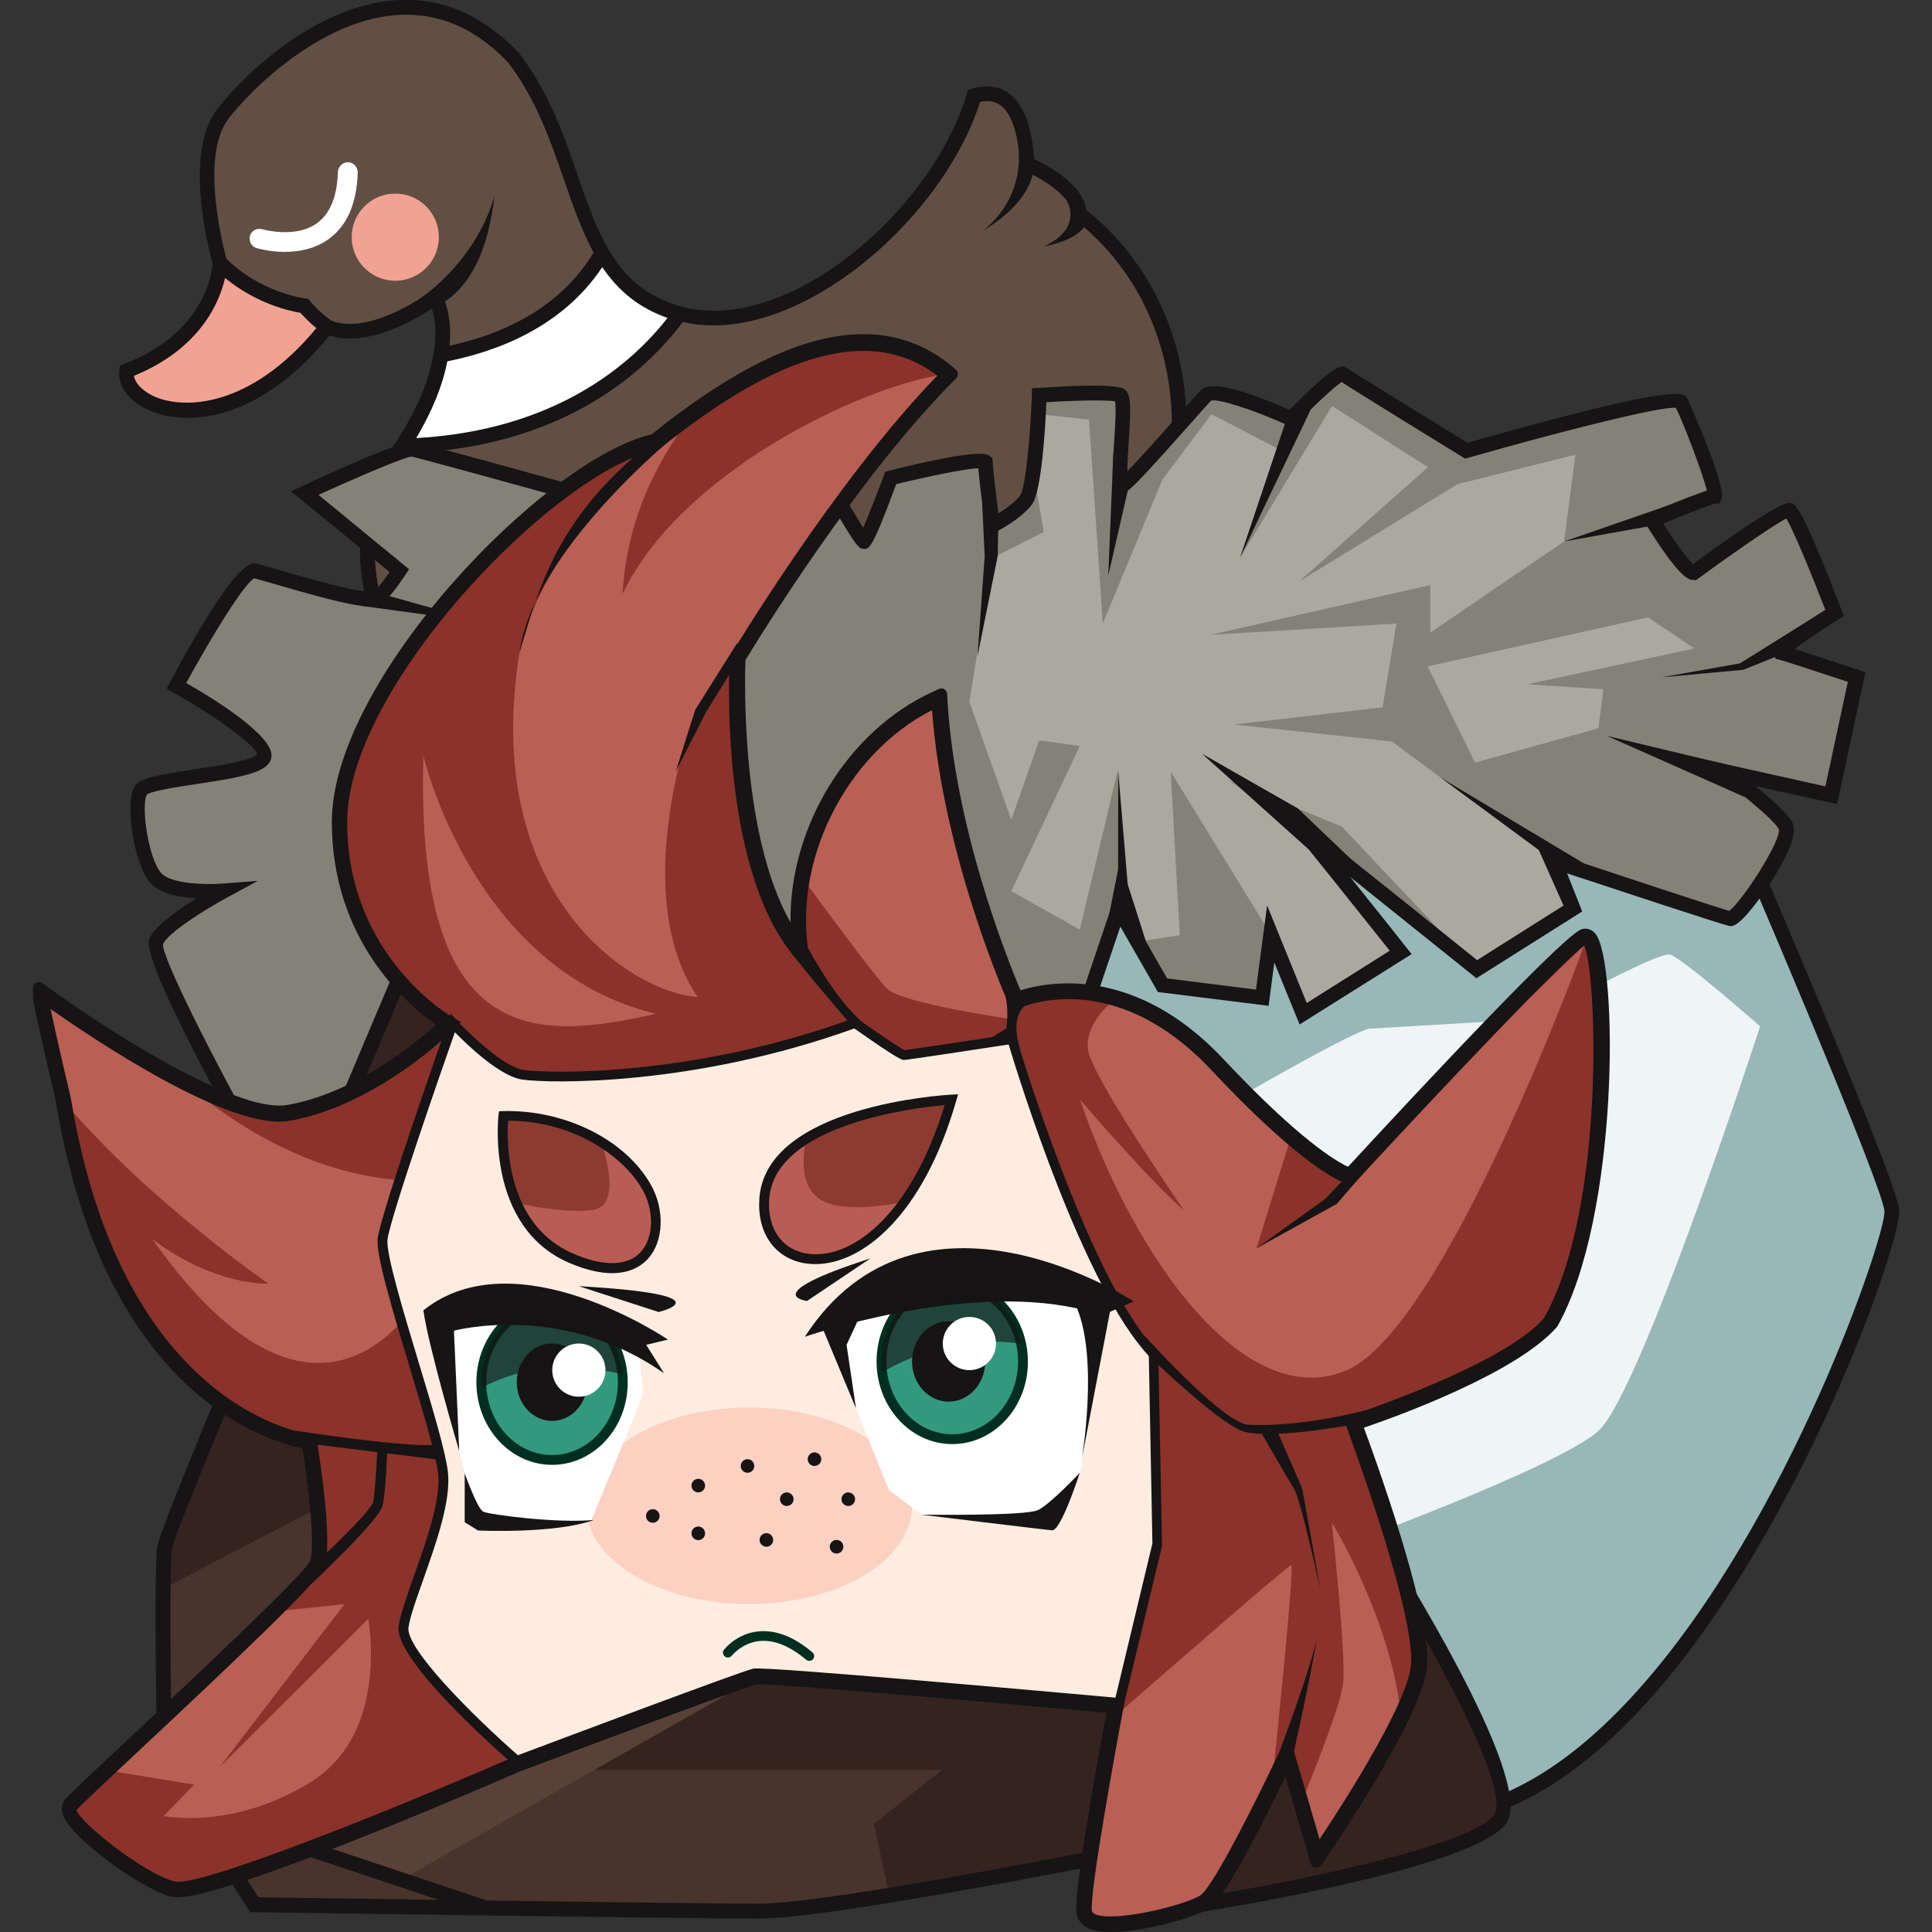 <?xml version="1.0" encoding="utf-8"?>

<svg version="1.1" id="Слой_1" xmlns="http://www.w3.org/2000/svg" xmlns:xlink="http://www.w3.org/1999/xlink" x="0px" y="0px"
	 viewBox="0 0 1024 1024" style="enable-background:new 0 0 1024 1024;" xml:space="preserve">
<rect x="0" y="0" width="1024" height="1024" fill="#333333" stroke="none"/>
<style type="text/css">
	.st0{fill:#614F43;}
	.st1{fill:#161414;}
	.st2{fill:#F1A293;}
	.st3{fill:#FFFFFF;}
	.st4{fill:#98B7B9;}
	.st5{fill:#EFF4F7;}
	.st6{fill:#828276;}
	.st7{fill:#A9A99F;}
	.st8{fill:#48342D;}
	.st9{fill:#35231F;}
	.st10{fill:#594137;}
	.st11{fill:#8B322A;}
	.st12{fill:#B95F54;}
	.st13{fill:#FEECE0;}
	.st14{fill:#FCD1C1;}
	.st15{fill:#32997E;}
	.st16{fill:#002F21;}
	.st17{opacity:0.63;fill:#161414;}
	.st18{fill:#8D3B30;}
	.st19{fill:#B95C54;}
</style>
<g>
	<g>
		<path class="st0" d="M613,290.8c-30.7,86-342.1,141.7-348.1,139.9c-6-1.8-46.3-63.8-46.3-63.8s-47.7-69.4-9-125.1
			c1.2-1.8,2.5-3.6,3.6-5.4c12.9-19.7,18.5-35.9,20.4-48.2c3.3-20.2-3.2-30.5-3.2-30.5s-49.4,37.2-69.3,4.5
			c-28.1-4.3-44.6-22.7-44.6-22.7s-16.2-55.9,1.3-78.8c17.4-23,92.1-95.6,154.3-30c25.8,33.7,30.2,74.7,47,103.4
			c8.7,14.8,20.6,26.4,40.5,32c0.2,0,0.5,0.1,0.7,0.1c58.3,16.1,136.9-51.9,156-115.5c28.5-8.6,27.8,36,27.8,36s27.7,11.5,27.8,26.5
			C610.9,143.2,643.6,204.8,613,290.8z"/>
		<path class="st1" d="M264,434.5c-0.1,0-0.1,0-0.1,0c-6.1-1.9-29.8-36.6-48.5-65.5c-0.4-0.6-48.7-72.2-8.9-129.5l1.3-2
			c0.7-1.1,1.5-2.2,2.2-3.3c10.9-16.7,17.6-32.4,19.9-46.8c1.9-11.5,0.4-19.5-1-23.9c-9,6-31.3,18.9-50.3,15.3
			c-8.2-1.6-14.8-6-19.7-13.1c-28.1-4.9-44.5-22.9-45.2-23.7l-0.8-1.5c-0.7-2.4-16.6-58.1,2-82.3c14.5-19.1,53.2-55.8,96.1-58.2
			C234.7-1.2,256.2,8.2,275,28c15.9,20.7,23.6,43.1,31.1,64.7c5,14.4,9.7,28,16.4,39.5c9.4,16.1,21.2,25.4,38.2,30.2
			c56.4,15.5,133.1-50.4,151.8-112.7l0.6-2l2-0.6c7.8-2.4,14.4-1.5,19.9,2.6c11,8.3,12.7,27.5,13,34.6c7.1,3.3,25.9,13.2,27.7,27
			c40.1,31.5,71.5,95.2,41,180.8l0,0C585,381,271.3,434.5,264,434.5z M231.6,152l2.3,3.6c0.3,0.5,7.2,11.7,3.7,33.2
			c-2.5,15.5-9.5,32.2-21,49.7c-0.7,1.1-1.5,2.3-2.3,3.5l-1.3,1.9c-36.8,52.9,8.5,120,8.9,120.7c18.1,27.8,39.1,58,44.2,62.2
			c19.9-1.2,314.4-56.6,343.3-137.4c29.4-82.6-1.3-143.5-39.8-173l-1.5-1.2l0-1.9c-0.1-10.1-18.9-20.2-25.4-22.9l-2.4-1l0-2.7
			c0.1-6.4-1.5-24.5-9.9-30.8c-2.9-2.2-6.5-2.8-10.9-1.9c-20.8,64.9-101.1,132.3-160.1,116c-19.5-5.5-33.1-16.2-43.5-34
			c-7.1-12.1-11.9-26.1-17-40.8c-7.3-21-14.8-42.8-29.7-62.2c-16.9-17.8-36.4-26.3-57.8-25.1C169.7,10.2,132,48.5,121,63.1
			c-15,19.6-2.9,67.3-0.9,74.4c3.1,3.1,18.3,17.3,41.7,20.8l1.8,0.3l1,1.6c3.8,6.2,8.8,9.8,15.4,11c20.5,3.9,47.9-16.5,48.2-16.7
			L231.6,152z"/>
		<path class="st2" d="M116.5,139.5c0,0-1.1,38.6-49.4,57.1c-2.8,20.6,53.9,43,106.3-23.4c-6.2-3.9-12.2-11-12.2-11
			S136.1,159.3,116.5,139.5z"/>
		<path class="st1" d="M99.5,221.5c-7.6,0-14.4-1.4-20.1-3.9c-11-4.7-17.3-13.1-16.1-21.6l0.3-2.3l2.2-0.8
			c45.1-17.3,46.9-52.1,46.9-53.6l0.3-9.1l6.4,6.4c18.3,18.5,42.1,21.6,42.4,21.6l1.5,0.2l1,1.2c0.1,0.1,5.7,6.7,11.2,10.2l3.7,2.3
			l-2.7,3.4C149.5,209.7,121.3,221.5,99.5,221.5z M71,199.2c0.7,4.2,5,8.5,11.4,11.2c15.3,6.5,50.2,5.9,85.3-36.5
			c-3.7-2.9-6.9-6.4-8.5-8.1c-5.4-0.9-23.4-4.8-39.9-18.5C116.4,159.9,106.4,184.7,71,199.2z"/>
		<path class="st3" d="M360.3,166.3c-18.7,25.9-61.7,67.6-147,70c12.9-19.7,18.5-35.9,20.4-48.2c26.4-4.8,64.7-18,85.4-54
			c8.7,14.8,20.6,26.4,40.5,32C359.8,166.2,360.1,166.3,360.3,166.3z"/>
		<path class="st1" d="M205.9,240.5l4.1-6.3c10.9-16.6,17.5-32.3,19.8-46.7l0.4-2.7l2.7-0.5c26.9-4.9,63-17.9,82.7-52.1l3.4-5.8
			l3.4,5.8c9.4,16.1,21.2,25.5,38.2,30.2l5.4,1.5l-2.6,4.7c-18.5,25.7-62.7,69.2-150.1,71.7L205.9,240.5z M237.1,191.5
			c-2.5,12.8-8,26.4-16.5,40.7c74.4-4.2,114.5-39.7,133.2-63.7c-14.6-5.1-25.7-13.8-34.6-26.9C298.2,173.2,263.8,186.2,237.1,191.5z
			"/>
		<path class="st3" d="M150.9,133.5c-8.2,0-14.5-1.9-14.9-2c-2.7-0.8-4.3-3.7-3.5-6.5c0.8-2.8,3.7-4.3,6.5-3.5
			c0.2,0,17.5,5.1,29-3.2c7-5,10.7-14.2,11.1-27.2c0.1-2.9,2.7-5.2,5.4-5.1c2.9,0.1,5.1,2.5,5.1,5.4c-0.5,16.5-5.7,28.4-15.5,35.4
			C166.6,132.1,158.1,133.5,150.9,133.5z"/>
		<circle class="st2" cx="209.5" cy="125.7" r="23.1"/>
	</g>
	<g>
		<path class="st4" d="M888.3,363.5c0,0,112.8,259.2,114.3,278c1.5,18.8-103.1,318.4-245.9,322S449.6,677.3,449.6,677.3l68.6-220.7
			l160.2-81.7L888.3,363.5z"/>
		<path class="st5" d="M630.3,596.8c0,0,87-51.1,95.8-51.6c8.8-0.5,88.4-5.2,88.4-5.2s64-36.1,70.8-34s47.6,38,47.6,38
			s-63.2,194.2-85.7,214.4c-22.5,20.2-147.4,65.2-147.4,65.2L630.3,596.8z"/>
		<path class="st1" d="M754,967.5c-142.8,0-301.2-276.4-307.9-288.3l-0.8-1.5l69.5-223.9L678.1,371l212.7-11.5l1.1,2.5
			c11.6,26.6,113.2,260.3,114.7,279.3c1.3,16.6-52.1,170.4-133.2,260.4c-38.5,42.7-77.7,64.9-116.5,65.9
			C755.9,967.5,755,967.5,754,967.5z M453.8,676.8c12.8,22,167.1,282.9,300.3,282.9c0.9,0,1.7,0,2.6,0
			c36.6-0.9,73.9-22.2,110.9-63.3c80.9-89.9,132.2-242.5,131.2-254.5c-1-13.2-67.7-170.3-112.9-274.3l-206.5,11.2l-158,80.6
			L453.8,676.8z"/>
		<path class="st6" d="M134.9,608.6c0,0-55.7-100-52.2-109.5c3.6-9.5,35.8-26.9,35.8-26.9s-28.1,2.1-36-6.8
			c-7.9-8.9-12.4-39.4-7.9-46.5c4.5-7.2,64.4-8,65.3-18.3s-46.5-37.1-46.5-37.1s33.6-62.7,41.4-60.9s60,18.8,65.2,14.3
			s11.5-14.4,11.5-14.4l-50.1-41.1c0,0,51.9-24.2,57.3-23.3s92,25.1,92,25.1l120.9-19.7c0,0,24.2,43.1,26,43.5
			c1.8,0.4,14.3-33.7,14.3-33.7s50.3-12.5,50.2-8.1c-0.1,4.5,3.8,33.1,3.8,33.1s12.6-6.3,17.8-13.4c5.2-7.2,7-55.5,7-55.5
			s38.5-2.7,43,0c4.5,2.7-3.6,51,1.8,47.4c5.4-3.6,38.5-42.1,43.9-47.4c5.4-5.4,45,12.5,45,12.5s24.8-25.7,27.5-23.6
			c2.7,2.1,65.3,40.6,65.3,40.6s110.1-31.3,113.7-26s20.6,50.1,17.9,50.1c-2.7,0-33.1,12.5-33.1,12.5s18.8,30.4,22.4,27.7
			c3.6-2.7,46.5-34,50.1-33.1c3.6,0.9,24.2,54.6,24.2,54.6s-32.2,20.1-27.7,21.2s39.4,12.8,39.4,12.8l-13.4,62.6L914.1,409
			c0,0,27.7,20.6,32.2,28.7s-25.1,50.1-29.5,49.2c-4.5-0.9-93.1-30.4-93.1-30.4l9.8,25l-51,32.2c0,0-94.5-76.1-92-73.4
			c2.5,2.7,51.7,64.4,51.7,64.4l-51.7,32.5L673.4,495l-4.5,33.8l-52.9-6.6l-23.2-40.6l-20.5,60.7l-426.1,104L134.9,608.6z"/>
		<polygon class="st7" points="513.8,372 526.1,295.7 553.2,281.9 547.6,249.4 550.3,219.5 577.2,222.4 584.5,330.5 616.1,254.2 
			642.1,219.5 678.8,238.6 657.2,295.7 706,215.2 756.9,247.6 688.4,308.3 772.5,256.6 835,241 829,287 758.1,335.3 758.1,310.1 
			641.5,336.5 740.1,330.5 732.8,374.9 654.1,384 737.7,393 823.7,456.6 833.6,481.5 782.6,513.8 711.2,438.1 651.1,413.4 
			690.6,440.4 742.3,504.8 690.6,537.3 673.4,495 620.5,409 625.3,495.7 602.9,499.1 592.8,481.5 592.3,409 572.3,492.7 536,472.3 
			572.3,395.4 550.8,392.4 536,434.5 		"/>
		<polygon class="st7" points="756.7,353.2 781.8,404.2 847.2,386 849.8,365.3 809.5,362.7 898.1,343.7 873.5,327.2 		"/>
		<path class="st1" d="M143.6,650.9l-12.3-40.7c-21.2-38-55.9-102.7-52.2-112.4c2.5-6.6,14.8-15.3,24.9-21.6
			c-8.9-0.6-19.4-2.6-24.3-8.2c-8.6-9.7-13.8-42.3-8.3-51.2c2.7-4.3,11.2-5.9,31.5-9c10.9-1.6,31.1-4.7,33.4-8
			c-0.4-4.2-20.8-19.5-44.7-32.9l-3.3-1.9l1.8-3.4c35-65.3,43.1-63.5,45.8-62.9c1.8,0.4,5.8,1.6,11,3.1
			c12.6,3.7,45.9,13.4,51.3,11.7c2.7-2.4,6.2-7.2,8.3-10.3l-52.2-42.8l5.6-2.6c24.2-11.3,54.1-24.5,59.6-23.6
			c5.3,0.9,79.5,21.5,91.6,24.9l122.8-20l1.3,2.4c7.1,12.7,17.2,30.2,22.3,38.2c2.7-6.2,7.2-17.5,11-27.8l0.7-1.9l2-0.5
			c48-12,51.9-8.9,53.3-7.8l1.5,1.2l0.2,2.4c0,2.6,1.6,16.1,3,26.8c4-2.5,9-6,11.5-9.5c2.8-3.8,5.4-30.7,6.2-53.3l0.1-3.5l3.5-0.2
			c14.8-1,40.4-2.4,45.2,0.6c3.9,2.3,3.8,8.9,2.5,28.8c-0.3,4.5-0.7,10.5-0.7,14.8c6.5-6.6,18.2-19.8,25.9-28.5
			c6.2-7,11.3-12.7,13.2-14.6c4.7-4.7,20.4-1.1,46.9,10.6c25.5-26.1,28.2-24,30.8-22c2.3,1.7,38.7,24.2,63.5,39.4
			c111.2-31.6,114.5-26.6,116.3-23.9c0.3,0.4,21.6,47.8,18.3,54l-1.1,2.1l-2.5,0.1c-1.8,0.3-14.7,5.3-27.3,10.5
			c5.9,9.2,12.7,18.6,15.9,21.5c12.6-9.4,46.3-33.8,51.8-32.5c2.2,0.6,5.6,1.4,26.9,57l1.2,3l-2.7,1.7c-8.6,5.3-18.2,11.8-23.3,15.8
			c10.9,3.5,32.9,10.8,34.1,11.2l3.3,1.1l-15,69.9l-43.3-9.6c8,6.5,16.9,14.5,19.5,19.2c4.9,8.8-12,33.2-17.3,40.4
			c-11.4,15.5-14.4,14.9-16.4,14.5c-3.9-0.8-62.9-20.3-85.6-27.8l8,20.2l-56.1,35.4l-2.2-1.8c-19.9-16-45.6-36.6-64.7-51.9
			c12.9,16.1,27.2,34,29.9,37.5l2.7,3.4l-59.4,37.3l-13.4-32.9l-3,23l-58.7-7.3l-19.9-34.7l-18.4,54.5L143.6,650.9z M136.6,466.9
			l-16.2,8.8c-12.8,6.9-31.9,19.2-34,24.8c-0.6,6.9,25.9,59.5,51.9,106.2l0.3,0.8l10.3,34L569.4,539l22.6-66.9l26.6,46.5l47.1,5.9
			l5.9-44.6l21,51.7l44-27.7c-19.6-24.6-47-58.9-48.8-60.8l-2.5-2.7l2.4-2.7c0.9-1,1.6-1.6,5.3,0.5l0.5-0.5c0.2,0.2,0.7,0.8,1.5,1.7
			c9,6,30.7,23.5,87.9,69.5l45.9-29L817,450.2l7.9,2.6c33.4,11.1,83.4,27.6,91.6,30c6.8-4.9,27.9-37.5,26.3-43.4
			c-2.9-5.2-20.6-19.5-31.1-27.3l-14.7-11l70.5,15.7l11.9-55.4c-11.3-3.7-32.6-10.8-35.8-11.6l-2.5-0.6l-0.8-2.9
			c-0.4-2.4-0.8-5.4,27.2-23c-8-20.6-17-42.3-20.7-48.5c-8.2,4.2-37.1,24.7-46.5,31.7l-1.4,1l-2.5-0.2c-4.4-0.8-12.5-10.8-24.2-29.7
			l-2.4-3.9l4.3-1.8c18-7.4,26.5-10.5,30.6-11.9c-2.2-9.1-12.9-37.1-16.5-43.9c-9.5-0.5-62.3,12.9-109.9,26.5l-1.7,0.5l-1.5-0.9
			c-9.6-5.9-54.5-33.5-64-39.7c-4,2.5-15,12.9-23.9,22.1l-1.9,2l-2.5-1.1c-18.7-8.4-37.5-14.5-41-13.1c-1.4,1.5-6.5,7.2-12.5,14
			c-15.6,17.6-27.9,31.2-31.6,33.7l-2,1.4l-2.9-1.1c-3.5-2-3.6-6.7-2.3-26c0.5-7.4,1.2-18.2,0.5-21.7c-4.4-0.8-21.2-0.5-36.4,0.5
			c-0.6,14.4-2.6,47.2-7.6,54.1c-5.7,7.8-18.6,14.4-19.2,14.6l-4.9,2.4l-0.7-5.4c-0.4-2.6-3-22.4-3.7-30.7
			c-6.7,0.2-26.2,4.2-43.5,8.4c-13,35.2-14.4,34.9-18,34.2c-2.1-0.4-3.5-0.7-27.4-43l-119.1,19.4l-0.8-0.2
			c-34.7-9.7-87.8-24.3-91.6-25c-3.5,0.2-26.9,10.1-49.3,20.3l48,39.4l-1.9,2.9c-0.3,0.4-6.6,10.4-12.2,15.2
			c-4.4,3.8-17.4,1.4-58.1-10.5c-4.4-1.3-8-2.3-9.9-2.8c-5.4,3.1-22.2,30.2-36,55.5c16.2,9.3,46.1,28.1,45.2,38.9
			c-0.7,8.4-14.9,10.9-39.9,14.7c-9.5,1.4-23.9,3.6-26.2,5.6c-3,4.9,0.4,33.4,7.7,41.6c4.8,5.5,22.6,6.3,32.7,5.5L136.6,466.9z
			 M948.4,274.2L948.4,274.2z M709.5,201.5c0,0,0.1,0.1,0.1,0.1C709.5,201.6,709.5,201.6,709.5,201.5z"/>
		<path class="st8" d="M795.4,963.6c-13.4,21.5-145.5,43.4-155.7,45.1c-0.4,0.1-0.6,0.1-0.6,0.1l-38.2-28.1c0,0-160,32.2-198.2,32.2
			c-38.3,0-267.8-3.4-267.8-3.4l-47.5-73.1c0,0-1.3-59.7-0.8-94.2c0.1-10.9,0.3-19.1,0.8-22.3c2.1-13.5,142.1-343.5,142.1-343.5
			l47.3,31.3l72.8,48.4L576,605.2l147.1,201.9c0,0,4.1,6.3,10.2,16.4C755.7,859.9,806.3,946.1,795.4,963.6z"/>
		<path class="st9" d="M795.4,963.6c-13.4,21.5-145.5,43.4-155.7,45.1c-14.8-19.3-23.6-43.1-23.6-69c0-62.9,52.2-114.1,117.3-116.2
			C755.7,859.9,806.3,946.1,795.4,963.6z"/>
		<path class="st9" d="M276.8,507.7l-85.3,279.8c0,0-61.2,31.3-105,54.7c0.1-10.9,0.3-19.1,0.8-22.3
			c2.1-13.5,142.1-343.5,142.1-343.5L276.8,507.7z"/>
		<polygon class="st9" points="314.7,938.2 499.1,938.2 463.2,966.7 471.3,1004.5 576.2,985.6 590.4,903.2 400.2,889.6 		"/>
		<polygon class="st10" points="212.6,996.3 400.2,889.6 164.9,979.6 		"/>
		<path class="st1" d="M402.6,1016.9c-37.8,0-265.5-3.4-267.8-3.4l-2.1,0l-49.3-75.9l0-1.1c-0.1-4.2-2.1-103.5,0-117.2
			c2.1-13.6,128.1-310.6,142.5-344.4l1.8-4.3l123.4,81.9l227.2,49.3l148,203.1c14.7,22.9,86.9,137.5,72.4,160.9
			c-14.4,23.3-144.3,44.7-159.1,47.1l-1.6,0.3l-38.1-28.1C581.7,988.6,439.1,1016.9,402.6,1016.9z M137,1005.6
			c23.1,0.3,229.7,3.4,265.6,3.4c37.4,0,195.9-31.8,197.5-32.1l1.7-0.3l38.3,28.2c56.6-9.2,142.6-28,152-43.2
			c9.2-14.8-39.4-101.3-72.2-152.3L573.7,608.7l-226.3-49.4l-116.1-77.1C175.3,614.3,93,810.4,91.2,820.4
			c-1.6,10.3-0.7,78.8,0,114.7L137,1005.6z"/>
		<path class="st1" d="M845.7,495c-1.4-1.8-3.5-2.8-5.5-2.8c-0.3,0-1.6,0.2-1.9,0.3c-9,2.8-80.8,79.3-123.8,125.9
			c-6.4-2.9-26.1-14.5-66.2-57.2c-31-33-61.7-40-82-40c-11.2,0-20,2-25.4,3.7c-7.8-18.5-34.6-86.1-38.7-153.3l-0.2-3.8
			c-0.1-1-0.6-2-1.5-2.5c-0.5-0.3-1.1-0.4-1.6-0.4c-0.4,0-0.9,0.1-1.3,0.3l-3.5,1.6c-45,20.7-75.8,71.7-75.1,122.1
			c-26.6-46.7-24.2-129.3-23.9-139c7.5-12.4,59-96.1,109.7-147.4l2-2c0.6-0.6,0.9-1.5,0.9-2.4c0-0.9-0.5-1.7-1.1-2.3l-2.2-1.8
			c-13.6-11.2-29.3-16.9-46.7-16.9c-31,0-67.8,17.4-112.3,53.1c-56.5,13.1-169.5,129.9-169.5,205.4c0,62,38.7,95.9,55.1,107.5
			c-19.4,17.8-49.4,37.6-79,42.6c-1.2,0.2-2.6,0.3-4,0.3c-28.6,0-91.9-40.5-121.3-61.9l-4.2-3c-0.6-0.4-1.2-0.6-1.9-0.6
			c-0.5,0-1,0.1-1.4,0.3c-1.1,0.5-1.7,1.6-1.7,2.8v5.1c0,2.9,6.6,31.6,12.1,54.9c25,152.5,108.9,179.6,130.8,184.1
			c3.9,25.3,6.5,53.4,3.9,59.7c-3,7.1-68.5,68.4-96.5,94.6c-23.7,22.2-32.1,30.1-33.6,32.2c-0.9,1.2-2.2,3.8-0.9,7.6
			c4.3,12.4,41.2,39.1,57.2,43.4c1,0.3,2.1,0.4,3.4,0.4c0,0,0,0,0,0c27.1,0,157.8-56.3,181.2-66.5l1-0.4
			c57.5-21.7,120.9-45.2,125.3-46.1c12.7,0,117.6,9.1,185.1,15.2c-4.5,23.9-17.3,94.2-16,105.8c0.2,2.1,1.4,6,6.3,8.4
			c2.9,1.4,6.9,2,12.1,2c17.6,0,44.4-7.7,52-12.5c8.2-5.2,27.5-43.2,40.4-69.9l13.4,46.1c0.3,1.2,1.3,2,2.5,2.2c0.2,0,0.3,0,0.5,0
			c1,0,2-0.5,2.6-1.4l3.1-4.5c2-2.9,48.4-70.7,52.7-98.9c3.8-24.6-23.1-100.9-33.2-128.4c18.8-6.4,81.4-29.2,102.5-53.6
			C858.5,644.5,857.6,509.8,845.7,495z"/>
		<path class="st11" d="M820.3,700.2c-23.1,26.5-105,52.8-105,52.8s39.2,103.8,35,131.2c-0.9,6-3.9,14-8,22.8
			c-14.7,31.4-43.8,73.7-43.8,73.7l-7.9-27.3l-8.1-28c0,0-3.2,7-8.1,16.9v0.1c-11,22.5-29.9,59.7-36.7,64.1
			c-9.8,6.3-60.2,18.9-61.5,6.3c-1.3-10.7,11.9-82.5,16-104.1v-0.1c0.7-3.9,1.1-6.1,1.1-6.1l-80.7-118.8L274,933.3
			c0,0-164,71.2-182.1,66.3c-18.2-4.9-57.3-36.3-53.2-42c1-1.3,8.7-8.6,19.8-19.1c24-22.5,64.1-59.8,89.1-84.7
			c12.1-12.1,20.7-21.3,21.9-24.2c4.9-11.9-4.3-66.8-4.3-66.8S64.4,753.7,35.7,586c-0.2-1-0.3-2.2-0.5-3.2c-12-51.2-12-54-12-54
			s40.7,29.8,78.7,48.5c0,0,0.1,0,0.2,0.1c19.6,9.5,38.5,16.1,50.6,14.1c35.7-6,70.3-32.2,87.3-49.2c0,0-58.6-31.6-58.6-106.5
			c0-73.6,111.1-185.9,163.6-199.6c0.8-0.2,1.8-0.4,2.6-0.6c5.7-4.6,11.6-9.2,17.5-13.5c44.9-32.8,96.4-55.7,135.2-23.6
			c-55.2,56-111.2,149.8-111.2,149.8s-0.1,1.9-0.2,5.3c-0.6,23.2-0.8,116.2,37.6,155.6c-2.7-13.4-2.7-27.7-0.1-42
			c6.7-39,31.9-77.7,69.8-95.1c4.3,70.2,32.6,139.9,39.7,156.5v0.1c1,2.3,1.6,3.6,1.6,3.6s22.1-10.8,52.7-1.9
			c16.2,4.6,34.7,14.7,53.6,34.8c16.5,17.5,29.7,30,39.9,38.7c23.7,20.3,32.3,21.2,32.3,21.2s0.5-0.6,1.6-1.7
			c5.1-5.5,22.3-24,42.3-45.3c33.4-35.5,74.7-78.4,80-80.1C849,495.1,856,637.4,820.3,700.2z"/>
		<path class="st12" d="M500.5,198.4c-55.2,56-111.2,149.8-111.2,149.8s-0.1,1.9-0.2,5.3l-22.1,27.9c0,0-34.3,92.6,2.8,147.1
			c-37.1-2.9-114.8-55.8-94.5-182.4c7.7-37.9,39.4-78.4,69.9-110c0.8-0.2,1.8-0.4,2.6-0.6c5.7-4.6,11.6-9.2,17.5-13.5
			c-17.1,22.5-33.2,53.7-35.3,92.7C360.4,250.9,455.3,205,500.5,198.4z"/>
		<path class="st12" d="M224.4,400.6c0,0,26.4,113.6,123.3,136.7C284,551.8,220,556.1,224.4,400.6z"/>
		<path class="st12" d="M536,528.6v0.1l-1,11.3c0,0-56.9-8.1-65-16.1c-5.5-5.5-29.2-37.5-43.4-56.7c6.7-39,31.9-77.7,69.8-95.1
			C500.6,442.2,528.9,512,536,528.6z"/>
		<path class="st12" d="M839.6,501.1c-2.2,6.2-74.1,202.9-125.9,225.2c-52.7,22.5-111.4-56.5-141.3-143.5
			c41.3,47.6,53.6,57.4,55,58.5c-2.2-3.2-49.5-71.8-50.8-85.2c-1.3-13.7,11.5-23.8,11.5-23.8l2.2-1.9c16.2,4.6,34.7,14.7,53.6,34.8
			c16.5,17.5,29.7,30,39.9,38.7L666,661.6l44.7-26l6.9-12.2l5.5-9.8l36.8-35.5L839.6,501.1z"/>
		<path class="st12" d="M674.9,939.1l-0.6,3.3v0.1c-11,22.5-29.9,59.7-36.7,64.1c-9.8,6.3-60.2,18.9-61.5,6.3
			c-1.3-10.7,11.9-82.5,16-104.1v-0.1c32.8-28.6,90.9-79.2,92.3-79.2C686.4,829.5,674.9,939.1,674.9,939.1z"/>
		<path class="st12" d="M742.3,907c-14.7,31.4-43.8,73.7-43.8,73.7l-7.9-27.3c7.8-19.2,20.3-51.2,21.3-61.4c1.6-15-6-85-6-85
			S736.3,856.4,742.3,907z"/>
		<path class="st12" d="M224.4,684.5c0,0-52.6,101.5-143.6-27.7c33.2,25,61.5,23.6,61.5,23.6S79.7,637.2,35.7,586
			c-0.2-1-0.3-2.2-0.5-3.2c-12-51.2-12-54-12-54s40.7,29.8,78.7,48.5c0,0,0.1,0,0.2,0.1c35,28.6,82.7,53.7,139,47.7
			C260,667.9,224.4,684.5,224.4,684.5z"/>
		<path class="st12" d="M165.2,944.2c-41.6,26.1-78.4,18.3-78.4,18.3l16.1-16.6l-44.3-7.3c24-22.5,64.1-59.8,89.1-84.7l34.9-3.7
			l-66,86.2l78.6-78.4C195.1,857.9,206.7,918.1,165.2,944.2z"/>
		<path class="st1" d="M588.8,1020.9c-4.4,0-8.2-0.5-10.7-1.7c-3.4-1.6-4.4-4.1-4.6-5.9c-1.4-12.2,14.9-98.8,17-110l-78.6-115.9
			L275.3,935.5c-17.2,7.5-165.7,71.6-184.2,66.6c-16.4-4.4-51.4-30.7-55-41.4c-0.8-2.3-0.2-3.8,0.5-4.7c1.4-1.9,12.4-12.2,33.3-31.8
			c32.9-30.8,94.2-88.2,97.3-95.7c3.6-8.8-1.4-47.2-4.1-63.5c-14.7-2.5-104.7-24.4-130.5-181.9c-11.2-47.6-12.1-53.7-12.1-54.4v-5.1
			l4.2,3c0.9,0.7,93.4,67.9,127.6,62.2c31.9-5.3,64.3-27.6,83.5-46.1c-12.1-7.8-57-41.4-57-107.1c0-73.7,113.3-190.7,167.7-202.6
			c68.1-54.9,119-66.9,155.6-36.7l2.2,1.8l-2,2C450.1,253.2,396.5,341.2,391.8,349c-0.4,8.8-3.9,105.7,30.8,151.5
			c-5.9-51.9,25.2-109.1,72.6-130.8l3.5-1.6l0.2,3.8c4.4,71.5,34.2,143.4,40,157c11.2-4.1,58.4-17.1,106.9,34.5
			c45,47.9,64.6,57.1,69.3,58.8c21.5-23.3,114.8-123.9,123.9-126.7c1.5-0.5,3,0.1,4.1,1.5c9.7,12,12.8,145.7-20.7,204.6
			c-21.5,24.8-89.4,48.4-103.8,53.2c6.1,16.5,38.1,104.3,34.2,129.9c-4.2,27.6-50.3,94.8-52.2,97.6l-3.1,4.5l-15.7-53.9
			c-9,18.9-34,70.4-42.8,76C632.1,1013.3,605.6,1020.9,588.8,1020.9z M513.3,780.3L596,902.1l-0.2,1.1
			c-5.1,27.1-18.2,99.5-17.1,109.5c0,0.3,0.1,1,1.6,1.8c9.8,4.6,47.4-4.5,55.9-9.9c6.7-4.3,30.4-51.4,43.8-80.1l2.9-6.3l16.5,56.6
			c10.6-15.9,44.8-68.5,48.3-90.9c4-26.3-34.5-128.8-34.8-129.8l-1-2.6l2.6-0.8c0.8-0.3,81.4-26.4,103.8-52
			c33.2-58.7,27.9-184.3,21.4-197.5c-11,7.6-79.6,80.1-121.7,125.8l-0.9,1l-1.3-0.1c-0.8-0.1-19.1-2.6-73.7-60.7
			c-52.5-55.9-101.3-33.3-103.3-32.3l-2.4,1.2l-1.1-2.4c-0.4-0.8-35.5-78.6-41.3-157.3c-46.2,23.4-75.1,81.9-64.7,132.6l1.8,8.7
			l-6.2-6.3c-44.3-45.4-38.4-158.1-38.1-162.9l0.4-1.2c0.6-0.9,55.4-92.4,109.6-148.2c-34.3-26.1-82.5-13.4-147.3,38.9l-1.1,0.5
			C295.3,248.9,184,363.6,184,435.7c0,72.4,56.6,104,57.2,104.3l3.1,1.7l-2.5,2.5c-19.4,19.4-54.2,44.1-88.7,49.9
			c-31.7,5.4-105.6-44.8-126.3-59.3c1.4,6.5,4.3,20,10.8,47.5c27.3,166.8,126.8,178,127.9,178l2,0.2l0.3,2c0.9,5.7,9.1,56,4,68.2
			c-3.3,7.9-48.5,50.7-98.5,97.5c-16.1,15.1-31.4,29.4-32.7,31.1c0.4,5.3,34.6,33.3,51.8,37.9c12.8,3.4,114.9-37.7,180.4-66.2
			L513.3,780.3z"/>
		<path class="st13" d="M453.1,542.3c0,0,24.1,17,25.9,17s57.3-8.5,57.3-8.5s37.9,128.2,75.1,166.9c2,100.7,2,100.7,2,100.7
			l-20.2,84.2c0,0-187.1-17-193.4-15.7c-6.4,1.3-125.8,46.4-125.8,46.4s-62.7-54.2-60.1-71.2c2.6-17,23.5-58.7,20.9-81.6
			c-2.6-22.9-33.9-109.7-32-124.1c2-14.4,37.2-114.3,37.2-114.3s23.5,25.5,37.2,27.4C290.9,571.6,367.3,573.6,453.1,542.3z"/>
		<path class="st1" d="M273.4,936.3l-1.2-1c-6.5-5.6-63.7-55.6-60.9-73.5c1-6.4,4.3-15.7,8.1-26.5c6.4-18,14.4-40.4,12.8-54.4
			c-1.2-10.1-8.4-34-15.3-57.1c-9.2-30.4-17.8-59.1-16.7-67.6c2-14.5,35.9-110.7,37.3-114.8l1.4-4.1l2.9,3.2
			c6.4,6.9,25.2,25.1,35.7,26.6c14.3,2,90.1,3.6,174.7-27.3l1.3-0.5l1.1,0.8c10.4,7.3,22.2,15.2,24.7,16.5
			c4.3-0.5,35.7-5.2,56.6-8.4l2.2-0.3l0.6,2.2c0.4,1.3,38.1,128,74.5,165.9l0.7,0.7l2,102.1L616,819l-20.8,86.4l-2.2-0.2
			c-74.2-6.7-186.8-16.5-192.7-15.7c-4.5,0.9-77.4,28.1-125.4,46.2L273.4,936.3z M241.1,547.1c-6.6,18.7-34,97.4-35.7,109.7
			c-1,7.3,8.3,38.1,16.5,65.3c7.4,24.4,14.3,47.5,15.5,58.1c1.7,15.2-6.1,37.3-13,56.8c-3.7,10.5-7,19.6-7.9,25.5
			c-1.7,11.1,34.2,47,58,67.8c17.6-6.6,118.6-44.6,124.8-45.9c6.3-1.3,156.1,12.2,191.9,15.4l19.6-81.7l-1.9-99.4
			c-34.8-37.2-69-147.5-74.3-165.1c-15.1,2.3-53.7,8.2-55.5,8.2c-0.9,0-2.6,0-26.3-16.7c-85.1,30.7-161.5,29.2-175.9,27.1
			C265.2,570.6,248,554.2,241.1,547.1z"/>
		<ellipse class="st14" cx="397" cy="798.1" rx="86.4" ry="52.1"/>
		<g>
			<path class="st3" d="M453.7,746.5l17.4,43.2l17.3,13.1l63.2,2.7l20.9-24.9l0.9-6.8c0,0,12.3-70.6,5.4-82.4
				c-7-11.9-33.8-14.1-33.8-14.1l-98,17.3l-2.7,14.7L453.7,746.5z"/>
			<path class="st3" d="M337.8,712.1c0,0,3.7,24.3,2.7,27.6S313.3,806,313.3,806s-58.5,3.5-62.8-2.5c-4.3-6-4.3-23-4.3-23l-2.8-11.5
				l-11.5-76.2C231.9,692.9,316.9,690.1,337.8,712.1z"/>
			<polygon class="st1" points="458.6,691.4 448.7,712.8 453.7,746.5 435.2,702.1 			"/>
			<path class="st1" d="M488.3,802.8c0,0,55.1,0.8,61.8-2.4c6.7-3.2,22.2-19.8,22.2-19.8s-9.9,30.9-14.7,30.5
				C553,810.7,488.3,802.8,488.3,802.8z"/>
			<path class="st1" d="M246.2,780.6c0,0,6.7,19,9.9,20.6c3.2,1.6,39.2,6.3,58.7,4.4c-20.6,7.5-61.4,5.6-61.4,5.6l-7.1-4.4V780.6z"
				/>
			<path class="st15" d="M330.2,732.6c0,22.8-16.8,41.1-37.6,41.1c-19.7,0-35.9-16.7-37.4-38.1c-0.1-0.9-0.1-2-0.1-3
				c0-22.8,16.8-41.3,37.5-41.3c19.5,0,35.5,16.3,37.4,37.2C330.1,729.9,330.2,731.3,330.2,732.6z"/>
			<path class="st16" d="M292.6,776.4c-22.1,0-40.1-19.7-40.1-43.8c0-24.2,18-43.8,40.1-43.8c22.1,0,40.1,19.7,40.1,43.8
				C332.8,756.8,314.8,776.4,292.6,776.4z M292.6,694c-19.2,0-34.9,17.3-34.9,38.6c0,21.3,15.7,38.6,34.9,38.6s34.9-17.3,34.9-38.6
				C327.5,711.3,311.9,694,292.6,694z"/>
			<ellipse class="st1" cx="292.6" cy="732.6" rx="18.7" ry="20.5"/>
			<path class="st15" d="M542.3,721.7c0,22.7-16.8,41.1-37.6,41.1c-18.9,0-34.6-15.5-37.1-35.5c-0.3-1.9-0.4-3.8-0.4-5.6
				c0-22.8,16.8-41.3,37.5-41.3c17.9,0,32.8,13.6,36.7,31.9C542,715.3,542.3,718.4,542.3,721.7z"/>
			<path class="st16" d="M504.7,765.4c-22.1,0-40.1-19.7-40.1-43.8c0-24.2,18-43.8,40.1-43.8c22.1,0,40.1,19.7,40.1,43.8
				C544.9,745.8,526.9,765.4,504.7,765.4z M504.7,683c-19.2,0-34.9,17.3-34.9,38.6c0,21.3,15.7,38.6,34.9,38.6
				c19.2,0,34.9-17.3,34.9-38.6C539.6,700.3,524,683,504.7,683z"/>
			<ellipse class="st1" cx="502.8" cy="721.6" rx="19.4" ry="21.3"/>
			<path class="st1" d="M426.6,708.5c0,0,82.6-28.7,144.3-15c11.4,28.1,2.4,80.2,2.4,80.2l15-78.4l12.6-5.5
				C600.9,689.8,487.1,615.2,426.6,708.5z"/>
			<path class="st1" d="M243.4,769.1l-2.8-63.8c0,0,57.1-15.5,111.4,22.6c-9.5-15.1-9.5-15.1-9.5-15.1L354,710
				c0,0-80.5-54.7-129.6-15.5C227.1,714,243.4,769.1,243.4,769.1z"/>
			<path class="st17" d="M541.3,712.3c-31.3-5-58.1,6-73.7,15c-0.3-1.9-0.4-3.8-0.4-5.6c0-22.8,16.8-41.3,37.5-41.3
				C522.5,680.4,537.5,694,541.3,712.3z"/>
			<path class="st17" d="M330,728.5c-34.7-8.8-59.9-0.9-74.8,7.1c-0.1-0.9-0.1-2-0.1-3c0-22.8,16.8-41.3,37.5-41.3
				C312.1,691.4,328.1,707.7,330,728.5z"/>
			<circle class="st3" cx="306.8" cy="726.2" r="14.1"/>
			<circle class="st3" cx="513.8" cy="712.1" r="14.1"/>
			<path class="st1" d="M461.3,667l-33.5,22.5C427.8,689.5,400.7,686.5,461.3,667z"/>
			<path class="st1" d="M306.8,681.7l42.3,13.7C349,695.4,387.4,686.3,306.8,681.7z"/>
			<path class="st18" d="M302.9,666.9c-15-6.4-23.9-17.4-29.1-29.1c-9.9-22-6.9-46.4-6.9-46.4c19.5-0.5,37.7,5,51.9,13.8
				c10.5,6.7,19,15,24,24C354.7,650.2,346.1,685.5,302.9,666.9z"/>
			<path class="st18" d="M504.3,582.8c-6.7,23.3-15.5,41.1-25.2,54.3c-33.5,46.3-76.9,34.7-73.9-2c1-13.7,9.9-23.8,21.9-31.2v-0.1
				C456.3,585.5,504.3,582.8,504.3,582.8z"/>
			<path class="st19" d="M302.9,666.9c-15-6.4-23.9-17.4-29.1-29.1c13.3,2.6,30.6,5.2,40.9,3.4c12.6-2.2,8.2-22.8,4.1-36
				c10.5,6.7,19,15,24,24C354.7,650.2,346.1,685.5,302.9,666.9z"/>
			<path class="st19" d="M479.1,637.1c-33.5,46.3-76.9,34.7-73.9-2c1-13.7,9.9-23.8,21.9-31.2c-2.1,11.4-2.1,24.4,6.3,30.9
				C442.9,642.2,463.4,640.1,479.1,637.1z"/>
			<path class="st1" d="M324.4,674.8c-6,0-13.4-1.5-22.6-5.4c-44.5-19.1-37.6-77.6-37.6-78.2l0.3-2.2l2.2-0.1
				c32.7-0.8,64.8,15.1,78.3,39.1c7.4,13.1,6.8,29.9-1.5,39.1C340.5,670.5,334.6,674.8,324.4,674.8z M269.3,594
				c-0.7,10.5-1.5,55,34.6,70.5c16.2,7,29,6.6,35.8-1c6.8-7.6,7.2-21.8,0.8-33c-10.4-18.4-37.8-36.5-70.9-36.5
				C269.5,594,269.4,594,269.3,594z"/>
			<path class="st1" d="M432.2,670c-2.1,0-4.1-0.2-6.1-0.5c-15.8-2.9-25-16.4-23.6-34.6c3.8-48.8,97.6-54.5,101.6-54.7l3.7-0.2
				l-1,3.5C489.3,644.1,457.2,670,432.2,670z M500.7,585.7c-17.4,1.6-89.9,10.5-93,49.6c-1.2,15.3,6.4,26.7,19.3,29
				C450,668.5,482.4,645.6,500.7,585.7z"/>
			<circle class="st1" cx="346" cy="803.5" r="3.6"/>
			<circle class="st1" cx="370.1" cy="787.4" r="3.6"/>
			<circle class="st1" cx="370.1" cy="812.7" r="3.6"/>
			<circle class="st1" cx="396.2" cy="777" r="3.6"/>
			<circle class="st1" cx="417" cy="794.6" r="3.6"/>
			<circle class="st1" cx="406.2" cy="816.2" r="3.6"/>
			<circle class="st1" cx="431.7" cy="773.4" r="3.6"/>
			<circle class="st1" cx="449.6" cy="794.6" r="3.6"/>
			<circle class="st1" cx="443.4" cy="819.8" r="3.6"/>
			<path class="st16" d="M429,880.3c-0.6,0-1.2-0.2-1.7-0.6c-8.8-7.4-17.1-10.7-24.9-9.9c-9.2,1-14.5,7.7-14.5,7.7
				c-0.9,1.1-2.5,1.4-3.7,0.5c-1.1-0.9-1.4-2.5-0.5-3.6c0.3-0.3,6.6-8.5,18-9.7c9.3-1,19,2.7,28.9,11.1c1.1,0.9,1.2,2.6,0.3,3.7
				C430.5,879.9,429.7,880.3,429,880.3z"/>
		</g>
		<path class="st1" d="M358,230.8c0,0-75.7,61.4-82.7,115.4c11-37.5,21-73.1,71.3-113C359.9,222.8,358,230.8,358,230.8z"/>
		<polygon class="st1" points="390.8,340.7 368.5,376.2 358.1,409 374.4,377.1 391.8,349 		"/>
		<path class="st1" d="M428.1,502.1c0,0,14.5,27.9,29.6,40.2c-4.6,0-4.9,2.9-4.9,2.9s-30.1-34.9-35.4-43.1c-5.3-8.2,6.4,3.1,6.4,3.1
			L428.1,502.1z"/>
		<path class="st1" d="M543.8,532.6c0,0-9,5.1-3.1,23.4c-4.7-7.9-14.7-6.4-14.7-6.4l7.3-4.5c0,0,1.6-8.4-0.3-16.9s1.9-2.1,1.9-2.1
			S535,534.8,543.8,532.6z"/>
		<path class="st1" d="M606.6,707.9c0,0,37.7,42.3,53.5,47.1c12.3,1.1,38.1-0.8,63-7.4c-3.2,3.1-4.4,7-4.4,7l-2.6,0.6
			c0,0-44.5,8.3-57.9,3.2c-13.4-5.1-49.4-39.8-49.4-39.8L606.6,707.9z"/>
		<path class="st1" d="M668.9,760.1c0,0,14.3,24.7,17.3,29.7c3.1,4.9,13.6,52.5,13.6,52.5l-9.6-53.4L677,758.6L668.9,760.1z"/>
		<path class="st1" d="M678.3,928c0,0,15.6-41.3,19.7-59.5c-4.3,25.3-13.3,64.8-13.3,64.8S682.8,923.3,678.3,928z"/>
		<polygon class="st1" points="723.1,621.2 708.5,638.1 666,661.6 702.2,635.6 715.2,622.1 		"/>
		<path class="st1" d="M156.7,758.3c0,0,54.6,8.5,72.4,7.6c4.5,5.1,4.6,7.9,4.6,7.9l-70.5-8.7L156.7,758.3z"/>
		<path class="st1" d="M165.2,839.4c0,0,35.6-33.5,37.5-41.2c1.9-7.7,2.6-30.6,2.6-30.6l-5.2-1.5c0,0-1.1,24.5-2.3,29.9
			s-30.7,32.7-30.7,32.7L165.2,839.4z"/>
		
			<rect x="206.2" y="945.5" transform="matrix(0.317 -0.949 0.949 0.317 -800.618 879.411)" class="st1" width="7.8" height="99.8"/>
		<polygon class="st1" points="191.3,321.1 231.9,326.6 234.7,323.9 198.1,313.6 		"/>
		<polygon class="st1" points="520.6,267.2 521.9,294.7 518.1,347.8 528.8,294.7 529.2,272.2 		"/>
		<polygon class="st1" points="590.1,240.1 587.4,305.1 597.7,260.2 594.3,249.6 		"/>
		<polygon class="st1" points="683.5,217.3 657.2,295.7 694.6,217.3 		"/>
		<polygon class="st1" points="885.3,267.5 829,287 881.4,277.6 		"/>
		<polygon class="st1" points="967.5,323.3 922.2,351.6 880.6,359 924,355 951.1,344.1 		"/>
		<polygon class="st1" points="915,405.2 851.6,390 925.1,422.6 		"/>
		<polygon class="st1" points="828.7,480 815.6,450.5 763.5,412.1 839.6,457.7 829.2,459 		"/>
		<polygon class="st1" points="693.3,449.9 637.1,399.5 687.9,428.5 716.7,456 		"/>
		<polygon class="st1" points="587.4,487.1 592.6,461 592.6,407.9 597.7,468.7 607.4,499.1 597.4,485.7 		"/>
	</g>
	<path class="st1" d="M223,158c0,0,29.5-19.5,39.1-54.4c-2.7,23.7-10.5,50.4-33.3,60C214.1,170.4,219.5,160.6,223,158z"/>
	<path class="st1" d="M540,83.1c0,0,1.9,22.6-19.1,39.3c18.1-10.9,28.6-24.9,27-38.1S539.6,77.9,540,83.1z"/>
	<path class="st1" d="M565.9,107.4c0,0,7.9,13.9-12.7,23.2c15.9-2.9,26.2-10.3,22.4-19.3S563.9,101.4,565.9,107.4z"/>
</g>
</svg>
